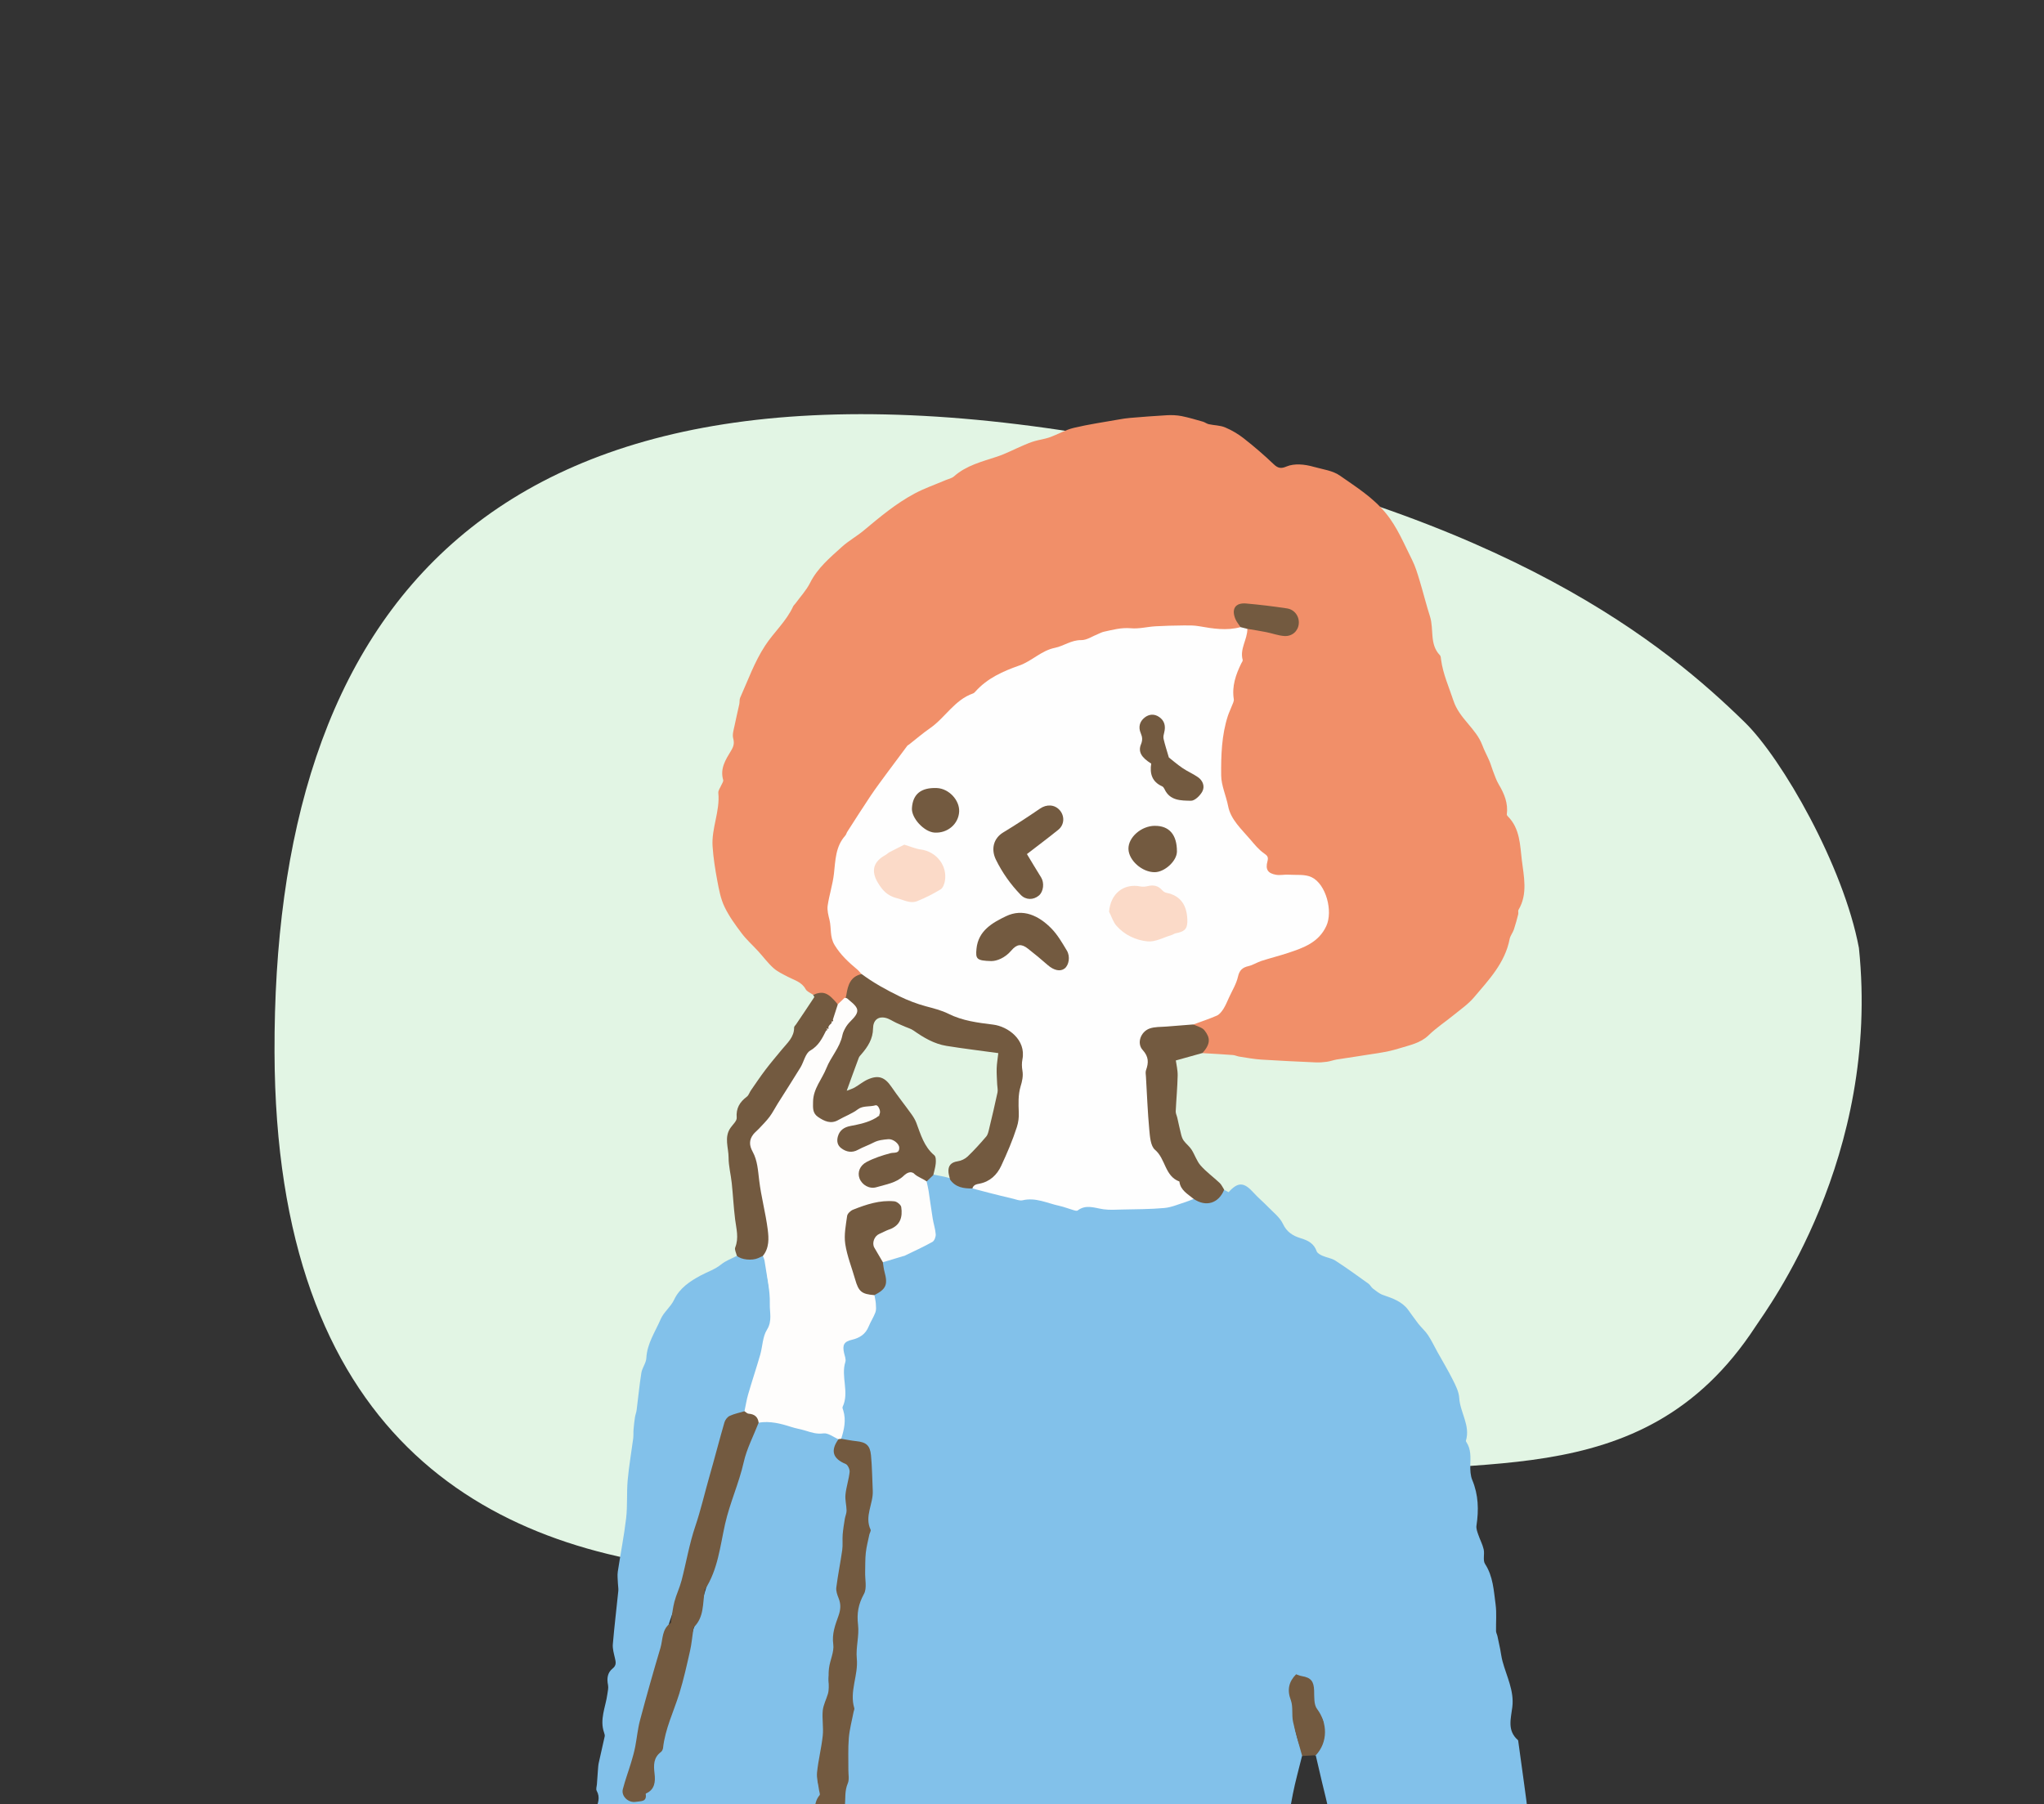 <svg width="256" height="226" viewBox="0 0 256 226" fill="none" xmlns="http://www.w3.org/2000/svg">
<rect x="0" y="0" width="256" height="226" fill="#333333" stroke="none"/>
<path d="M34.382 131.804C34.228 77.636 59.992 39.693 142.312 55.502C189.195 64.507 208.831 81.004 218.539 90.5C223.21 95.069 230.893 108.485 232.82 118.753C235.539 145 221.31 163.978 219.878 166.17C205.484 188.238 183.198 181.436 163.572 185.797C137.666 191.553 34.664 227.232 34.382 131.804Z" fill="#E2F5E4"/>
<g clip-path="url(#clip0_2242_3071)">
<path d="M105.052 231.997C105.255 229.708 105.909 227.441 105.416 225.111C105.361 224.858 105.416 224.601 105.545 224.385C106.042 223.567 106.056 222.666 106.056 221.751C106.056 220.128 106.13 218.515 106.305 216.892C106.462 215.435 107.152 213.964 106.475 212.457C106.337 212.153 106.457 211.832 106.618 211.556C106.954 210.99 106.982 210.374 106.996 209.74C107.024 208.554 106.807 207.341 107.139 206.187C107.47 205.029 107.383 203.875 107.152 202.753C106.973 201.88 107.07 201.14 107.576 200.446C107.94 199.945 108.148 199.412 108.101 198.782C107.963 196.966 108.341 195.169 108.323 193.358C108.323 193.013 108.415 192.673 108.562 192.361C108.806 191.85 108.834 191.336 108.631 190.812C108.405 190.228 108.392 189.662 108.691 189.088C108.871 188.752 108.894 188.371 108.944 187.998C109.147 186.532 108.783 185.07 108.967 183.6C109.032 183.089 108.889 182.542 108.751 182.023C108.557 181.283 108.115 180.846 107.314 180.745C106.664 180.667 105.996 180.662 105.388 180.368C105.278 180.239 105.241 180.079 105.278 179.927C105.563 178.723 105.586 177.518 105.347 176.305C105.31 176.121 105.356 175.928 105.425 175.753C105.715 175.027 105.683 174.296 105.554 173.542C105.42 172.77 105.439 171.984 105.554 171.207C105.632 170.702 105.623 170.219 105.513 169.722C105.218 168.431 105.411 168.095 106.706 167.64C107.374 167.406 108.019 167.098 108.341 166.459C108.926 165.287 109.88 164.193 109.327 162.713C109.276 162.57 109.341 162.405 109.41 162.262C110.672 161.444 111.073 160.364 110.478 158.944C110.359 158.663 110.4 158.337 110.571 158.052C110.727 157.84 110.948 157.693 111.188 157.657C112.874 157.39 114.256 156.36 115.836 155.818C116.868 155.464 116.974 155.119 116.748 154.053C116.338 152.076 115.928 150.095 115.992 148.059C116.223 147.677 116.545 147.397 116.909 147.149C117.609 147.296 118.319 147.392 119.001 147.608C119.788 148.399 120.797 148.629 121.852 148.744C123.635 149.185 125.533 149.093 127.223 149.966C127.527 150.123 127.905 150.187 128.237 150.1C129.264 149.833 130.231 150.123 131.189 150.403C132.184 150.688 133.198 150.909 134.184 151.212C134.594 151.341 134.976 151.364 135.368 151.175C135.994 150.877 136.644 150.918 137.298 151.074C138.431 151.345 139.56 151.548 140.734 151.272C141.623 151.06 142.535 151.129 143.447 151.116C144.659 151.097 145.866 151.125 147.087 150.817C147.884 150.615 148.538 150.063 149.376 150.04C150.882 150.587 152.301 150.794 153.227 149.07C153.236 149.052 153.287 149.056 153.315 149.052C153.499 149.153 153.683 149.254 153.872 149.351C155.056 148.041 155.802 148.077 157.009 149.42C157.566 150.04 158.221 150.578 158.801 151.18C159.46 151.865 160.289 152.49 160.676 153.313C161.164 154.352 161.933 154.82 162.896 155.115C163.808 155.39 164.564 155.763 164.905 156.751C164.988 156.995 165.352 157.192 165.633 157.316C166.162 157.551 166.78 157.62 167.254 157.928C168.664 158.842 170.027 159.831 171.395 160.814C171.616 160.971 171.736 161.265 171.957 161.43C172.353 161.729 172.754 162.069 173.21 162.226C174.394 162.639 175.573 163.025 176.361 164.087C176.79 164.666 177.195 165.268 177.642 165.838C178.029 166.326 178.512 166.744 178.853 167.259C179.296 167.93 179.641 168.665 180.033 169.373C180.677 170.531 181.364 171.667 181.953 172.848C182.313 173.565 182.714 174.347 182.76 175.119C182.866 176.944 184.178 178.571 183.598 180.488C183.584 180.538 183.626 180.612 183.658 180.662C184.252 181.559 184.174 182.556 184.146 183.567C184.132 184.183 184.165 184.859 184.395 185.415C185.173 187.277 185.215 189.171 184.92 191.124C184.865 191.483 185.021 191.892 185.146 192.255C185.353 192.875 185.68 193.464 185.823 194.098C185.957 194.696 185.699 195.468 185.993 195.918C187.011 197.486 187.081 199.265 187.316 200.997C187.463 202.091 187.348 203.222 187.371 204.335C187.371 204.541 187.5 204.748 187.546 204.96C187.666 205.498 187.776 206.04 187.887 206.582C187.988 207.097 188.048 207.626 188.186 208.131C188.697 210.011 189.656 211.818 189.411 213.836C189.236 215.307 188.739 216.782 190.102 217.982C190.144 218.019 190.149 218.097 190.158 218.161C190.407 219.958 190.655 221.751 190.899 223.548C191.07 224.803 191.24 226.063 191.388 227.322C191.498 228.278 191.825 229.303 191.609 230.186C191.309 231.408 191.742 232.507 191.788 233.651C191.858 235.279 192.254 236.892 192.438 238.519C192.493 238.997 192.198 239.512 192.258 239.985C192.406 241.19 192.742 242.376 192.848 243.58C192.968 244.964 193.092 246.384 192.899 247.744C192.76 248.714 192.148 249.634 191.655 250.53C191.3 251.174 190.798 251.73 190.36 252.327C190.158 252.603 190.029 252.98 189.762 253.15C188.117 254.216 186.473 255.292 184.773 256.267C182.594 257.512 180.134 257.673 177.711 257.77C175.283 257.866 172.842 257.852 170.414 257.737C168.327 257.641 166.254 257.324 164.177 257.117C162.477 256.947 160.777 256.768 159.073 256.648C158.138 256.584 157.189 256.662 156.249 256.62C154.245 256.524 152.246 256.322 150.237 256.294C148.372 256.266 146.502 256.446 144.636 256.45C143.065 256.45 141.49 256.368 139.919 256.267C138.371 256.17 136.828 255.949 135.275 255.89C134.317 255.853 133.345 256.073 132.383 256.073C130.853 256.069 129.319 256.023 127.79 255.899C126.91 255.83 126.053 255.536 125.173 255.412C124.422 255.306 123.658 255.264 122.902 255.264C122.05 255.264 121.198 255.366 120.346 255.366C119.977 255.366 119.618 255.186 119.245 255.15C116.983 254.924 114.707 254.786 112.459 254.478C111.312 254.322 110.032 254.157 109.64 252.686C109.599 252.534 109.299 252.447 109.124 252.327C111.091 250.916 111.206 250.64 110.69 248.567C111.358 245.75 112.155 242.959 112.312 240.041C112.339 239.553 112.376 239.039 112.662 238.597C113.252 238.469 113.376 238.979 113.625 239.305C114.145 239.985 114.873 240.119 115.472 239.53C116.062 238.951 116.485 238.271 116.315 237.356C116.112 236.262 116.269 235.931 117.374 235.913C118.706 235.895 120.046 235.918 121.382 235.963C123.252 236.028 125.118 236.382 126.988 235.991C127.44 235.899 127.859 236.005 128.273 236.161C128.891 236.391 129.508 236.432 130.088 236.083C130.673 235.729 131.263 235.738 131.899 235.913C132.53 236.088 133.175 236.354 133.834 236.226C135.483 235.913 137.081 236.543 138.744 236.419C139.679 236.345 140.67 236.143 141.632 236.396C142.503 236.621 143.374 236.556 144.226 236.271C144.525 236.17 144.834 236.143 145.147 236.12C146.865 235.991 148.528 236.506 150.242 236.556C151.173 236.579 152.043 236.602 152.891 236.203C153.264 236.028 153.674 235.872 154.07 236.065C154.996 236.515 156.028 236.621 156.995 236.681C158.64 236.777 160.459 237.053 161.468 235.164C161.491 235.15 161.519 235.145 161.542 235.132C161.542 235.164 161.542 235.196 161.542 235.223C162.998 235.325 164.453 235.43 165.909 235.522C166.729 235.573 167.558 234.833 167.544 234.001C167.535 233.38 167.429 232.76 167.328 232.148C167.038 230.392 166.757 228.632 166.416 226.881C166.181 225.658 165.854 224.454 165.568 223.236C165.305 222.123 165.047 221.011 164.79 219.899C164.753 219.899 164.716 219.899 164.684 219.899C165.365 218.998 165.577 217.931 165.743 216.846C165.863 216.065 165.775 215.297 165.186 214.755C164.389 214.02 164.191 213.142 164.278 212.126C164.301 211.878 164.292 211.625 164.26 211.377C164.154 210.613 163.652 210.227 162.717 210.177C162.003 210.14 161.874 210.719 161.676 211.188C161.528 211.542 161.611 211.928 161.708 212.296C161.795 212.627 161.897 212.953 161.892 213.307C161.887 215.251 162.191 217.145 162.882 218.965C163.002 219.283 163.136 219.6 163.168 219.94C163.136 219.958 163.104 219.967 163.071 219.99C162.684 221.572 162.238 223.144 161.924 224.739C161.413 227.354 160.994 229.988 160.524 232.608C160.501 232.751 160.367 232.87 160.289 232.999C160.335 233.012 160.372 233.035 160.418 233.049C160.418 233.049 160.418 233.049 160.413 233.054C159.801 233.293 159.188 233.578 158.506 233.417C157.133 233.095 155.825 233.495 154.535 233.817C153.973 233.959 153.531 233.987 153.02 233.739C152.347 233.412 151.665 233.123 150.864 233.16C148.971 233.247 147.068 233.725 145.193 233.445C143.646 233.215 142.139 232.98 140.564 233.049C139.905 233.077 139.214 232.967 138.528 232.953C137.404 232.934 136.284 232.755 135.179 233.127C135.004 233.187 134.801 233.114 134.626 233.045C133.949 232.778 133.281 232.824 132.599 233.026C131.738 233.279 130.89 233.357 130.052 232.865C129.609 232.603 129.07 232.567 128.582 232.723C127.799 232.98 127.044 232.925 126.27 232.723C125.841 232.608 125.394 232.677 124.957 232.677C123.423 232.668 121.88 232.801 120.359 232.677C118.987 232.567 117.614 232.534 116.241 232.484C114.44 232.415 113.053 233.844 112.971 235.66C112.943 236.221 112.984 236.8 112.556 237.255C112.247 237.43 111.948 237.255 111.639 237.241C110.759 237.195 109.935 236.768 109.05 236.828C108.124 236.892 107.263 236.538 106.351 236.506C105.992 236.492 105.711 236.221 105.559 235.899C105.204 235.132 104.674 234.456 104.416 233.642C104.343 232.99 104.978 232.594 105.033 231.997H105.052Z" fill="#82C1EA"/>
<path d="M102.481 135.285C102.68 135.055 102.813 134.761 102.961 134.494C103.55 133.442 104.144 132.389 104.716 131.327C104.858 131.065 104.881 130.744 105.015 130.472C105.457 129.558 105.895 128.643 106.388 127.756C106.669 127.25 107.056 126.804 107.337 126.409C106.687 125.839 106.231 125.435 105.771 125.03C106.038 123.72 105.863 122.111 107.857 121.973C108.977 122.553 110.11 123.104 111.206 123.725C112.077 124.221 112.786 125.03 113.943 124.92C114.205 124.897 114.495 125.173 114.772 125.306C115.126 125.471 115.477 125.651 115.84 125.784C117.218 126.29 118.581 126.846 119.986 127.264C121.216 127.632 122.502 128.105 123.745 128.055C125.565 127.986 126.818 128.974 127.688 130.128C128.877 131.695 128.227 133.754 128.26 135.611C128.26 135.671 128.2 135.726 128.195 135.786C128.052 136.958 127.905 138.135 127.776 139.307C127.716 139.854 127.813 140.447 127.633 140.943C127.099 142.433 126.408 143.871 125.878 145.365C125.284 147.057 124.27 148.211 122.437 148.528C122.211 148.569 122.009 148.762 121.797 148.886C120.71 148.9 119.687 148.762 118.996 147.778C118.927 147.475 118.821 147.176 118.793 146.868C118.724 146.046 119.093 145.609 119.949 145.48C120.387 145.416 120.871 145.186 121.189 144.883C122.013 144.097 122.778 143.246 123.52 142.378C123.727 142.134 123.801 141.757 123.879 141.431C124.247 139.905 124.607 138.379 124.934 136.848C124.998 136.535 124.906 136.191 124.892 135.86C124.865 135.188 124.809 134.517 124.828 133.851C124.846 133.244 124.952 132.637 125.031 131.93C122.773 131.617 120.65 131.364 118.544 131.024C117.001 130.776 115.679 129.99 114.412 129.098C114.099 128.877 113.703 128.772 113.344 128.615C112.98 128.455 112.607 128.303 112.247 128.133C111.796 127.926 111.368 127.613 110.893 127.508C109.958 127.301 109.359 127.82 109.345 128.831C109.331 130.137 108.696 131.134 107.885 132.067C107.765 132.205 107.622 132.348 107.558 132.513C107.07 133.814 106.6 135.124 106.047 136.646C106.448 136.485 106.766 136.397 107.042 136.237C107.604 135.915 108.115 135.478 108.705 135.221C110.036 134.637 110.829 134.954 111.644 136.149C112.432 137.303 113.302 138.392 114.118 139.528C114.371 139.877 114.611 140.259 114.763 140.658C115.315 142.125 115.73 143.651 117.02 144.731C117.227 144.906 117.227 145.411 117.195 145.756C117.153 146.248 116.997 146.726 116.891 147.208C116.614 147.475 116.338 147.742 116.057 148.008C115.398 147.861 114.569 148.008 114.408 146.96C114.025 147.121 113.629 147.172 113.427 147.397C112.473 148.482 111.082 148.528 109.861 148.937C108.829 149.282 107.733 148.633 107.415 147.71C107.079 146.73 107.609 145.646 108.659 145.186C108.885 145.085 109.138 145.034 109.373 144.961C110.432 144.639 111.487 144.317 112.547 143.991C112.164 143.104 111.722 142.713 111.174 142.902C109.999 143.297 108.815 143.697 107.691 144.212C106.798 144.621 105.992 144.639 105.222 144.055C104.647 143.623 104.43 142.993 104.66 142.295C104.964 141.371 105.637 140.948 106.6 140.76C107.774 140.53 108.912 140.134 110.138 139.785C109.99 139.247 109.903 138.93 109.82 138.645C109.014 138.801 108.24 138.824 107.576 139.105C106.701 139.477 105.923 140.075 105.08 140.539C103.896 141.196 101.556 140.318 101.569 139.096C101.583 137.809 101.496 136.393 102.468 135.28L102.481 135.285Z" fill="#735A40"/>
<path d="M150.602 131.93C151.873 132.008 153.145 132.072 154.411 132.169C154.683 132.187 154.941 132.325 155.213 132.366C156.12 132.504 157.028 132.679 157.94 132.739C160.229 132.886 162.519 132.991 164.808 133.092C165.274 133.111 165.743 133.074 166.204 133.01C166.605 132.955 166.992 132.803 167.393 132.734C168.203 132.596 169.019 132.5 169.825 132.362C171.64 132.049 173.505 131.888 175.247 131.337C176.504 130.941 177.886 130.702 178.937 129.682C179.89 128.753 181.028 128.009 182.064 127.163C182.935 126.45 183.889 125.798 184.607 124.947C186.464 122.755 188.491 120.64 189.071 117.648C189.149 117.234 189.458 116.867 189.601 116.458C189.813 115.828 189.983 115.18 190.149 114.532C190.195 114.357 190.103 114.122 190.186 113.98C191.374 111.98 190.844 109.756 190.6 107.752C190.379 105.922 190.379 103.785 188.85 102.273C188.785 102.208 188.712 102.102 188.721 102.029C188.9 100.632 188.408 99.432 187.707 98.264C187.394 97.74 187.205 97.138 186.98 96.564C186.823 96.164 186.717 95.746 186.551 95.355C186.266 94.684 185.906 94.04 185.653 93.355C184.861 91.245 182.778 90.023 182.037 87.78C181.475 86.074 180.724 84.433 180.484 82.627C180.461 82.443 180.457 82.204 180.346 82.089C179.006 80.701 179.609 78.821 179.098 77.226C178.623 75.746 178.255 74.234 177.803 72.744C177.532 71.853 177.264 70.942 176.845 70.115C175.836 68.12 175.021 66.056 173.542 64.259C171.912 62.282 169.82 60.991 167.812 59.58C166.918 58.95 165.67 58.803 164.569 58.49C163.974 58.32 163.348 58.201 162.735 58.182C162.196 58.169 161.607 58.233 161.118 58.444C160.478 58.72 160.073 58.679 159.543 58.173C158.355 57.038 157.106 55.962 155.812 54.946C155.098 54.381 154.282 53.898 153.444 53.544C152.817 53.278 152.071 53.292 151.389 53.14C151.131 53.085 150.906 52.892 150.652 52.823C149.763 52.57 148.879 52.303 147.976 52.124C147.382 52.009 146.755 51.986 146.147 52.018C144.609 52.101 143.07 52.23 141.536 52.354C141.071 52.391 140.606 52.464 140.149 52.547C138.261 52.883 136.354 53.154 134.488 53.6C133.442 53.848 132.48 54.422 131.457 54.785C130.844 55.006 130.181 55.084 129.554 55.268C129.08 55.406 128.619 55.599 128.159 55.797C127.062 56.266 126.003 56.831 124.879 57.203C122.986 57.833 121.042 58.297 119.489 59.672C119.204 59.925 118.766 60.007 118.397 60.163C117.117 60.711 115.785 61.17 114.56 61.823C112.225 63.069 110.202 64.765 108.18 66.456C107.305 67.187 106.282 67.748 105.439 68.511C103.951 69.862 102.394 71.154 101.455 73.025C100.989 73.953 100.248 74.744 99.63 75.594C99.538 75.718 99.405 75.824 99.34 75.962C98.488 77.828 96.931 79.193 95.825 80.885C94.489 82.93 93.692 85.201 92.707 87.394C92.596 87.637 92.651 87.95 92.591 88.221C92.403 89.113 92.177 90 92.002 90.891C91.896 91.42 91.698 92.004 91.827 92.487C91.993 93.102 91.887 93.507 91.569 94.031C90.896 95.143 90.155 96.269 90.574 97.708C90.629 97.897 90.422 98.159 90.33 98.384C90.201 98.701 89.934 99.027 89.966 99.331C90.196 101.624 89.091 103.771 89.247 106.033C89.344 107.48 89.574 108.924 89.841 110.349C90.049 111.447 90.256 112.587 90.731 113.58C91.297 114.771 92.094 115.865 92.896 116.926C93.504 117.731 94.278 118.416 94.959 119.165C95.6 119.864 96.166 120.64 96.866 121.27C97.378 121.73 98.046 122.038 98.668 122.364C99.474 122.792 100.4 122.998 100.897 123.913C101.068 124.23 101.519 124.391 101.841 124.626C103.265 124.184 104.053 125.301 105.052 125.917C105.596 125.871 105.702 125.412 105.891 125.035C105.946 124.888 105.987 124.741 106.01 124.589C106.195 123.421 106.508 122.355 107.867 122.038C108.019 121.546 107.6 121.399 107.332 121.155C106.337 120.254 105.333 119.386 104.675 118.163C104.292 117.45 104.311 116.715 104.214 115.984C104.043 114.738 103.73 113.516 104.343 112.247C104.684 111.539 104.615 110.643 104.628 109.843C104.647 108.597 105.002 107.435 105.213 106.239C105.319 105.637 105.803 105.293 106.056 104.796C107.438 102.121 109.304 99.772 111.022 97.322C111.828 96.177 113.04 95.35 113.551 93.985C113.722 93.534 114.307 93.438 114.634 93.121C116.504 91.282 118.747 89.848 120.443 87.816C120.567 87.669 120.71 87.527 120.89 87.485C122.069 87.233 122.81 86.35 123.653 85.61C124.589 84.787 125.768 84.406 126.878 83.918C127.306 83.73 127.804 83.666 128.186 83.404C129.872 82.236 131.775 81.542 133.663 80.802C134.083 80.637 134.497 80.554 134.939 80.526C135.856 80.471 136.685 80.159 137.528 79.768C138.523 79.308 139.574 78.844 140.739 78.991C141.214 79.051 141.674 78.991 142.139 78.899C143.779 78.568 145.456 78.775 147.092 78.587C149.478 78.315 151.74 79.267 154.093 79.032C154.55 78.986 155.056 79.101 155.36 78.609C155.393 78.136 155.019 77.819 154.881 77.41C154.586 76.518 154.964 75.842 155.89 75.865C157.7 75.911 159.52 75.98 161.28 76.486C162.031 76.702 162.45 77.359 162.385 78.136C162.325 78.876 161.855 79.35 161.036 79.451C160.271 79.547 159.561 79.35 158.829 79.111C157.991 78.839 157.166 78.311 156.212 78.729C155.793 79.855 155.158 80.931 155.383 82.213C155.434 82.494 155.365 82.779 155.236 83.036C154.494 84.484 154.07 85.996 154.255 87.642C154.282 87.894 154.172 88.129 154.061 88.359C153.172 90.225 152.937 92.266 152.698 94.27C152.583 95.212 152.527 96.325 152.739 97.193C153.108 98.706 153.195 100.305 153.886 101.739C154.913 103.886 156.489 105.6 158.207 107.195C158.442 107.416 158.493 107.646 158.497 107.945C158.52 109.452 159.285 110.11 160.842 109.93C161.404 109.866 161.952 109.802 162.523 109.848C164.956 110.041 166.379 111.783 166.13 114.233C165.914 116.347 165.016 117.846 162.864 118.563C161.703 118.949 160.575 119.395 159.363 119.583C158.926 119.652 158.493 119.795 158.143 120.052C157.493 120.525 156.798 120.815 156.001 120.948C155.448 121.04 155.029 121.399 154.923 121.996C154.711 123.192 154.181 124.235 153.449 125.191C153.393 125.265 153.306 125.338 153.292 125.425C153.048 127.269 151.412 127.315 150.15 127.839C149.86 127.958 149.538 128 149.422 128.353C151.459 129.627 151.385 129.751 150.602 131.957V131.93Z" fill="#F18F69"/>
<path d="M92.292 157.326C91.633 157.675 90.901 157.932 90.334 158.392C89.533 159.04 88.584 159.339 87.732 159.799C86.46 160.488 85.12 161.343 84.42 162.841C84.01 163.719 83.125 164.377 82.747 165.259C82.066 166.845 81.043 168.307 80.951 170.132C80.919 170.752 80.435 171.345 80.329 171.975C80.08 173.519 79.937 175.087 79.735 176.64C79.698 176.944 79.573 177.238 79.527 177.541C79.449 178.051 79.389 178.566 79.348 179.076C79.316 179.449 79.352 179.826 79.306 180.193C79.076 181.949 78.767 183.696 78.611 185.457C78.472 187.024 78.602 188.619 78.422 190.182C78.159 192.425 77.713 194.65 77.376 196.884C77.302 197.366 77.376 197.872 77.39 198.364C77.399 198.672 77.468 198.989 77.441 199.292C77.215 201.521 76.943 203.746 76.754 205.98C76.708 206.546 76.883 207.138 77.012 207.704C77.127 208.209 77.238 208.619 76.718 209.032C76.082 209.542 75.985 210.278 76.151 211.082C76.225 211.45 76.123 211.855 76.068 212.241C75.851 213.845 75.073 215.398 75.663 217.072C75.713 217.214 75.764 217.384 75.736 217.522C75.497 218.639 75.225 219.751 74.985 220.868C74.921 221.167 74.912 221.484 74.884 221.792C74.838 222.367 74.796 222.937 74.76 223.511C74.741 223.787 74.617 224.127 74.727 224.33C75.207 225.185 74.893 225.929 74.589 226.734C74.386 227.276 74.35 227.887 74.304 228.471C74.17 230.144 74.059 231.817 73.954 233.491C73.917 234.074 73.917 234.658 73.898 235.242C74.962 235.646 75.57 236.391 75.626 237.549C76.915 238.165 77.915 239.19 79.099 239.958C81.011 241.204 82.932 242.431 84.945 243.497C85.857 243.98 86.64 243.438 87.395 243.019C87.635 242.886 87.801 242.628 88.109 242.61C90.132 242.481 91.818 241.328 93.706 240.794C93.831 240.758 93.904 240.647 93.955 240.528C93.849 239.765 93.181 239.696 92.647 239.53C91.228 239.094 91.025 238.639 91.813 237.421C91.965 237.182 92.126 236.952 92.043 236.644C91.03 235.274 89.505 234.529 88.192 233.527C87.492 232.994 86.852 232.401 86.152 231.868C85.456 231.339 85.023 228.66 85.405 227.86C85.723 227.198 86.516 227.046 87.041 227.589C88.386 228.972 90.145 229.473 91.938 229.754C93.384 229.979 94.858 230.112 96.332 230.213C97.7 230.305 98.912 230.967 100.174 231.44C100.681 231.629 101.183 231.831 101.685 231.431C101.726 230.218 102.261 229.082 102.238 227.86C102.219 226.913 102.228 225.984 102.744 225.134C102.956 224.785 102.869 224.403 102.703 224.049C102.394 223.396 102.38 222.721 102.533 222.027C102.864 220.528 103.03 218.998 103.187 217.481C103.279 216.58 103.108 215.624 103.187 214.691C103.251 213.877 103.325 213.068 103.818 212.365C103.965 212.158 104.113 211.896 104.02 211.661C103.417 210.117 104.191 208.706 104.44 207.253C104.541 206.66 104.619 206.1 104.564 205.493C104.467 204.44 104.827 203.447 105.214 202.501C105.541 201.687 105.605 200.933 105.246 200.143C104.96 199.513 105.048 198.897 105.121 198.226C105.361 196.065 106.057 193.937 105.688 191.722C105.674 191.63 105.642 191.515 105.683 191.441C106.499 190.053 105.987 188.536 106.116 187.084C106.19 186.266 106.462 185.498 106.628 184.698C106.743 184.137 106.669 183.65 106.167 183.278C105.111 182.499 104.747 181.525 105.075 180.354C104.541 179.623 103.813 179.247 102.915 179.338C102.298 179.403 101.754 179.274 101.178 179.086C99.934 178.677 98.649 178.41 97.392 178.047C96.581 177.812 95.788 177.946 94.996 178.157C94.757 178.327 94.577 178.562 94.503 178.828C94.006 180.57 93.043 182.129 92.647 183.921C92.278 185.59 91.79 187.231 91.067 188.812C90.56 189.924 90.583 191.244 90.288 192.462C89.874 194.162 89.468 195.895 88.906 197.522C88.386 199.03 87.902 200.515 87.676 202.087C87.667 202.147 87.649 202.211 87.621 202.266C86.382 204.647 86.11 207.327 85.392 209.86C84.77 212.057 84.056 214.222 83.429 216.414C83.208 217.191 82.835 217.917 82.84 218.754C82.84 219.002 82.724 219.269 82.535 219.43C81.656 220.174 81.564 221.117 81.757 222.165C82.001 223.507 81.098 224.394 80.357 225.272C80.066 225.621 79.352 225.621 78.855 225.299C78.362 224.982 78.113 224.509 78.288 223.925C78.638 222.79 78.882 221.618 79.431 220.551C79.601 220.216 79.785 219.876 79.79 219.494C79.804 217.504 80.532 215.651 80.891 213.73C81.462 210.682 82.688 207.814 83.397 204.794C83.655 203.705 84.046 202.569 84.452 201.503C85.521 198.704 85.898 195.739 86.737 192.894C87.151 191.487 87.474 190.044 88.234 188.761C88.349 188.568 88.441 188.366 88.441 188.146C88.478 185.944 89.247 183.912 90.021 181.903C90.445 180.809 90.514 179.646 90.887 178.548C91.09 177.955 91.38 177.587 92.025 177.459C92.546 177.357 93.043 177.137 93.412 176.714C94.043 174.209 95.038 171.814 95.636 169.3C95.908 168.155 96.116 167.001 96.599 165.894C96.912 165.172 96.77 164.216 96.659 163.411C96.415 161.623 95.968 159.867 95.991 158.047C95.991 157.794 95.904 157.555 95.71 157.372C95.342 157.091 95.005 157.381 94.655 157.436C93.858 157.56 93.066 157.62 92.288 157.326H92.292Z" fill="#82C1EA"/>
<path d="M92.292 157.325C92.803 157.813 94.189 157.96 94.968 157.606C95.166 157.519 95.36 157.427 95.558 157.335C96.133 157.201 96.239 156.71 96.308 156.259C96.626 154.126 96.502 152.007 95.843 149.962C95.581 149.148 95.3 148.33 95.309 147.503C95.327 146.234 94.908 145.117 94.452 143.982C94.033 142.929 94.323 142.125 95.332 141.545C95.839 141.256 96.308 140.907 96.474 140.35C96.728 139.472 97.363 138.87 97.843 138.149C99.086 136.25 100.427 134.402 101.399 132.339C101.505 132.109 101.583 131.833 101.809 131.727C102.781 131.277 103.158 130.38 103.555 129.493C103.601 129.42 103.642 129.342 103.684 129.263C103.707 129.227 103.725 129.19 103.748 129.158C103.813 129.057 103.877 128.956 103.937 128.85C103.988 128.749 104.024 128.638 104.057 128.533C104.107 128.395 104.19 128.275 104.292 128.165C104.347 128.11 104.398 128.05 104.448 127.986C104.527 127.885 104.591 127.779 104.646 127.664C104.831 127.066 105.586 126.552 104.932 125.825C103.72 124.341 103.112 124.102 101.841 124.626C101.892 124.727 102.011 124.878 101.979 124.924C101.233 126.064 100.468 127.195 99.704 128.326C99.616 128.454 99.455 128.588 99.459 128.716C99.473 129.921 98.621 130.638 97.948 131.456C97.248 132.306 96.53 133.143 95.866 134.021C95.231 134.857 94.645 135.735 94.042 136.604C93.867 136.857 93.775 137.206 93.545 137.381C92.656 138.052 92.167 138.829 92.269 140.019C92.305 140.424 91.771 140.884 91.481 141.306C90.67 142.492 91.251 143.784 91.251 145.016C91.251 146.082 91.536 147.144 91.647 148.21C91.808 149.727 91.882 151.249 92.07 152.761C92.218 153.933 92.559 155.078 92.084 156.268C91.969 156.549 92.213 156.976 92.292 157.335V157.325Z" fill="#735A40"/>
<path d="M150.601 131.93C151.661 130.725 151.573 129.999 150.854 129.075C150.56 128.703 149.947 128.579 149.477 128.34C149.371 128.271 149.247 128.216 149.122 128.239C147.754 128.468 146.377 128.376 145.004 128.344C144.281 128.326 143.641 128.565 143.134 129.084C142.374 129.861 142.295 130.9 143.014 131.911C143.438 132.509 143.571 133.06 143.314 133.745C143.069 134.389 143.364 135.051 143.323 135.69C143.208 137.629 143.585 139.537 143.645 141.463C143.682 142.635 143.806 143.931 144.917 144.763C145.018 144.837 145.124 144.933 145.156 145.048C145.626 146.666 146.953 147.7 147.86 149.02C148.275 149.622 148.809 149.999 149.5 150.192C151.034 151.244 152.633 150.757 153.319 149.038C153.135 148.758 153.001 148.427 152.762 148.201C151.974 147.457 151.085 146.818 150.371 146.009C149.878 145.448 149.647 144.662 149.233 144.019C148.966 143.605 148.551 143.297 148.256 142.897C148.086 142.667 147.989 142.364 147.92 142.083C147.745 141.403 147.607 140.714 147.45 140.029C147.39 139.762 147.243 139.491 147.252 139.229C147.321 137.735 147.464 136.241 147.496 134.743C147.51 134.049 147.33 133.355 147.266 132.849C148.445 132.523 149.519 132.219 150.596 131.92L150.601 131.93Z" fill="#735A40"/>
<path d="M149.5 150.196C148.768 149.58 147.842 149.121 147.713 148.013C145.875 147.346 145.995 145.172 144.659 144.041C144.097 143.568 144.023 142.387 143.94 141.509C143.738 139.316 143.655 137.11 143.526 134.913C143.512 134.632 143.443 134.324 143.53 134.076C143.871 133.138 143.885 132.385 143.111 131.534C142.342 130.688 142.867 129.241 143.991 128.845C144.645 128.615 145.396 128.661 146.105 128.602C147.229 128.505 148.353 128.422 149.477 128.335C150.454 127.972 151.449 127.65 152.403 127.232C152.734 127.085 153.011 126.726 153.218 126.404C153.508 125.945 153.711 125.435 153.941 124.938C154.333 124.083 154.849 123.251 155.051 122.35C155.236 121.528 155.618 121.201 156.378 121.027C156.931 120.898 157.433 120.562 157.976 120.383C159.091 120.024 160.234 119.739 161.344 119.372C163.269 118.733 165.163 118.066 166.116 115.998C166.964 114.164 166.098 110.767 164.264 109.889C163.44 109.494 162.348 109.641 161.371 109.577C160.851 109.544 160.312 109.678 159.805 109.586C158.783 109.402 158.469 108.919 158.741 107.908C158.884 107.37 158.741 107.2 158.299 106.892C157.649 106.442 157.129 105.794 156.608 105.182C155.512 103.895 154.148 102.682 153.821 101.009C153.568 99.698 152.96 98.421 152.946 97.143C152.923 94.638 152.997 92.1 153.789 89.669C153.923 89.255 154.125 88.869 154.273 88.46C154.379 88.175 154.568 87.858 154.526 87.587C154.268 85.964 154.775 84.516 155.466 83.1C155.535 82.962 155.673 82.792 155.641 82.673C155.249 81.285 156.235 80.103 156.226 78.78C155.986 78.522 155.715 78.394 155.365 78.564C153.623 79.037 151.9 78.752 150.173 78.449C149.547 78.338 148.892 78.343 148.247 78.352C147.073 78.366 145.894 78.389 144.719 78.458C143.692 78.518 142.655 78.798 141.651 78.706C140.449 78.596 139.352 78.899 138.228 79.147C137.998 79.198 137.781 79.322 137.56 79.409C136.842 79.69 136.123 80.204 135.409 80.191C134.165 80.172 133.235 80.931 132.125 81.156C130.429 81.496 129.25 82.811 127.688 83.362C125.616 84.093 123.653 84.962 122.156 86.644C122.073 86.736 121.972 86.833 121.861 86.874C119.549 87.683 118.383 89.908 116.481 91.227C115.569 91.857 114.726 92.588 113.85 93.272C113.777 93.332 113.675 93.364 113.625 93.438C112.8 94.537 111.976 95.64 111.16 96.748C110.442 97.727 109.709 98.697 109.032 99.708C108.037 101.188 107.088 102.695 106.121 104.194C106.019 104.35 105.982 104.557 105.858 104.69C104.633 106.065 104.637 107.779 104.444 109.471C104.292 110.813 103.854 112.118 103.661 113.456C103.578 114.031 103.748 114.66 103.891 115.244C104.144 116.283 103.9 117.368 104.536 118.402C105.287 119.634 106.282 120.548 107.355 121.445C107.539 121.597 107.687 121.794 107.853 121.973C109.35 123.104 111.013 124.01 112.667 124.819C113.675 125.311 114.813 125.752 115.951 126.06C116.918 126.322 117.895 126.556 118.802 127.007C120.562 127.885 122.446 128.119 124.386 128.358C126.237 128.588 128.541 130.256 128.052 132.72C127.96 133.189 127.974 133.644 128.052 134.113C128.172 134.802 128.025 135.441 127.817 136.122C127.509 137.156 127.555 138.273 127.596 139.353C127.624 139.997 127.55 140.585 127.357 141.192C126.822 142.865 126.127 144.478 125.39 146.059C124.869 147.176 123.976 148.045 122.654 148.289C122.276 148.358 121.907 148.44 121.792 148.886C122.502 149.07 123.211 149.263 123.92 149.442C124.906 149.691 125.887 149.939 126.878 150.169C127.274 150.261 127.707 150.454 128.071 150.366C129.706 149.976 131.143 150.729 132.65 151.056C133.281 151.194 133.889 151.442 134.515 151.621C134.658 151.663 134.875 151.718 134.967 151.644C136.022 150.84 137.109 151.336 138.21 151.493C138.97 151.598 139.753 151.543 140.527 151.525C142.296 151.483 144.074 151.493 145.834 151.332C146.732 151.249 147.603 150.858 148.478 150.587C148.828 150.481 149.16 150.325 149.505 150.192L149.5 150.196Z" fill="#FEFEFE"/>
<path d="M104.932 125.816C104.725 126.46 104.518 127.103 104.31 127.742C104.402 127.908 104.352 127.972 104.167 127.954L104.154 127.981C104.223 128.234 103.969 128.294 103.873 128.445C103.827 128.528 103.781 128.611 103.73 128.689C103.776 128.758 103.822 128.827 103.73 128.891C103.702 128.91 103.652 128.877 103.605 128.827C103.569 128.845 103.546 128.877 103.541 128.919C103.711 129.066 103.523 129.066 103.463 129.116C102.974 130.082 102.537 131.001 101.473 131.617C100.86 131.971 100.68 133.028 100.247 133.736C99.317 135.262 98.345 136.761 97.391 138.277C97.05 138.82 96.765 139.399 96.382 139.909C95.986 140.438 95.507 140.907 95.056 141.394C94.825 141.642 94.544 141.854 94.337 142.12C93.812 142.81 93.83 143.49 94.263 144.276C94.871 145.379 94.931 146.625 95.083 147.866C95.332 149.93 95.889 151.952 96.152 154.016C96.295 155.128 96.355 156.337 95.549 157.33C95.618 157.537 95.724 157.735 95.756 157.946C96.009 159.753 96.465 161.564 96.415 163.361C96.382 164.381 96.746 165.484 96.06 166.578C95.507 167.456 95.512 168.67 95.212 169.718C94.733 171.382 94.18 173.027 93.697 174.696C93.499 175.381 93.393 176.093 93.241 176.792C93.167 177.059 93.319 177.238 93.536 177.265C94.19 177.357 94.554 177.858 95.01 178.226C96.424 177.992 97.76 178.327 99.091 178.759C99.681 178.952 100.303 179.044 100.892 179.228C101.625 179.453 102.293 179.683 103.131 179.568C103.711 179.49 104.375 180.028 105.001 180.295C105.135 180.4 105.25 180.391 105.351 180.249C105.724 179.086 105.992 177.914 105.614 176.691C105.568 176.544 105.48 176.351 105.536 176.24C106.402 174.411 105.291 172.467 105.876 170.614C105.978 170.297 105.803 169.879 105.72 169.516C105.48 168.481 105.711 168.068 106.706 167.838C107.668 167.613 108.41 167.139 108.797 166.174C109.041 165.572 109.414 165.016 109.64 164.409C109.76 164.087 109.718 163.696 109.695 163.338C109.672 162.97 109.58 162.607 109.52 162.244C109.368 162.06 109.147 162.019 108.935 161.973C108.083 161.78 107.618 161.242 107.369 160.41C106.908 158.856 106.475 157.293 106.116 155.726C105.881 154.687 106.162 153.561 106.296 152.481C106.333 152.159 106.6 151.911 106.895 151.8C108.3 151.276 109.691 150.674 111.225 150.661C111.745 150.661 112.33 150.573 112.584 151.226C112.846 151.906 112.616 152.871 112.068 153.267C111.51 153.671 110.898 153.984 110.262 154.269C109.308 154.692 108.958 155.363 109.382 156.282C109.681 156.935 109.935 157.67 110.575 158.13C111.437 157.868 112.303 157.606 113.164 157.349C113.192 157.339 113.229 157.349 113.256 157.335C114.435 156.76 115.638 156.218 116.78 155.579C117.029 155.441 117.213 154.945 117.195 154.632C117.149 153.97 116.923 153.322 116.817 152.66C116.628 151.502 116.481 150.339 116.301 149.18C116.241 148.785 116.135 148.394 116.052 147.999C115.559 147.631 114.956 147.475 114.482 147.029C114.085 146.657 113.542 146.947 113.21 147.273C112.247 148.206 110.967 148.367 109.783 148.725C108.88 148.997 107.954 148.44 107.645 147.613C107.369 146.864 107.687 146.009 108.544 145.563C109.488 145.071 110.506 144.736 111.538 144.464C111.98 144.349 112.653 144.565 112.625 143.766C112.607 143.255 111.837 142.658 111.248 142.713C110.626 142.768 109.995 142.828 109.424 143.127C108.783 143.462 108.097 143.692 107.461 144.041C106.715 144.451 105.992 144.326 105.347 143.83C104.868 143.467 104.785 142.929 104.937 142.382C105.149 141.605 105.706 141.215 106.489 141.063C107.595 140.847 108.71 140.635 109.705 140.042C110.239 139.725 110.349 139.312 110.073 138.774C109.981 138.599 109.834 138.415 109.645 138.47C108.921 138.677 108.074 138.498 107.466 138.953C106.701 139.532 105.807 139.84 104.997 140.309C104.066 140.847 103.255 140.47 102.463 139.932C101.744 139.445 101.823 138.783 101.832 138.025C101.85 136.379 102.951 135.212 103.504 133.81C104.066 132.389 105.186 131.258 105.503 129.7C105.632 129.057 106.024 128.436 106.531 127.931C107.687 126.781 107.655 126.34 106.402 125.338C106.213 125.186 106.065 124.952 105.761 125.021C105.485 125.283 105.204 125.55 104.928 125.812L104.932 125.816Z" fill="#FEFDFC"/>
<path d="M101.533 231.491C102.15 233.04 103.223 233.794 104.55 233.601C106.043 231.316 105.637 228.669 105.826 226.173C105.9 225.235 105.785 224.334 106.181 223.41C106.388 222.932 106.25 222.303 106.254 221.737C106.268 220.4 106.199 219.062 106.31 217.734C106.402 216.63 106.701 215.541 106.909 214.447C106.936 214.295 107.038 214.121 106.996 213.992C106.356 211.887 107.521 209.878 107.309 207.768C107.171 206.38 107.632 204.928 107.466 203.544C107.295 202.11 107.507 200.947 108.208 199.678C108.604 198.957 108.327 197.863 108.355 196.934C108.378 196.13 108.35 195.316 108.438 194.516C108.521 193.753 108.724 193.004 108.88 192.25C108.926 192.039 109.106 191.777 109.037 191.63C108.244 189.947 109.387 188.385 109.309 186.757C109.235 185.273 109.23 183.783 109.087 182.303C108.963 181.044 108.466 180.667 107.217 180.538C106.595 180.474 105.983 180.345 105.37 180.244C105.255 180.258 105.14 180.276 105.02 180.29C103.979 181.733 104.297 182.731 105.918 183.402C106.185 183.512 106.443 184.078 106.411 184.399C106.31 185.351 105.987 186.279 105.891 187.231C105.821 187.888 106.019 188.568 106.029 189.239C106.033 189.584 105.863 189.924 105.808 190.274C105.702 190.926 105.596 191.579 105.54 192.236C105.49 192.885 105.573 193.542 105.485 194.181C105.264 195.748 104.942 197.302 104.743 198.874C104.688 199.306 104.863 199.798 105.034 200.221C105.342 200.988 105.292 201.655 105.001 202.464C104.605 203.572 104.181 204.679 104.361 205.985C104.495 206.941 103.951 207.975 103.827 208.991C103.725 209.8 103.813 210.627 103.795 211.445C103.79 211.703 103.758 211.974 103.684 212.222C103.477 212.921 103.113 213.597 103.044 214.305C102.947 215.339 103.154 216.405 103.044 217.439C102.882 218.979 102.486 220.496 102.33 222.041C102.256 222.776 102.491 223.539 102.588 224.293C102.615 224.495 102.74 224.785 102.652 224.89C101.763 225.948 102.168 227.239 101.97 228.416C101.8 229.436 101.676 230.461 101.533 231.486V231.491Z" fill="#735A40"/>
<path d="M110.58 158.135C110.22 157.523 109.861 156.916 109.506 156.301C109.175 155.721 109.506 154.843 110.124 154.581C110.557 154.398 110.967 154.159 111.404 154.007C112.768 153.524 113.063 152.458 112.874 151.212C112.832 150.927 112.335 150.527 112.012 150.495C110.193 150.32 108.493 150.886 106.835 151.548C106.521 151.672 106.139 152.035 106.098 152.329C105.936 153.492 105.692 154.701 105.863 155.836C106.088 157.344 106.683 158.792 107.102 160.272C107.535 161.803 107.913 162.124 109.511 162.248C110.985 161.49 111.22 160.929 110.778 159.32C110.672 158.934 110.64 158.53 110.571 158.135H110.58Z" fill="#735A40"/>
<path d="M163.085 219.981C163.656 219.949 164.228 219.921 164.803 219.889C166.324 218.253 166.287 215.858 164.955 214.088C164.541 213.537 164.61 212.576 164.587 211.795C164.55 210.627 164.2 210.163 163.039 209.974C162.809 209.938 162.588 209.832 162.33 209.749C161.445 210.646 161.164 211.652 161.666 212.985C161.975 213.808 161.758 214.81 161.947 215.693C162.256 217.136 162.703 218.552 163.09 219.981H163.085Z" fill="#735A40"/>
<path d="M155.365 78.564C155.65 78.637 155.936 78.711 156.226 78.78C157.009 78.913 157.797 79.032 158.58 79.189C159.331 79.34 160.072 79.616 160.828 79.676C161.827 79.749 162.565 79.074 162.661 78.177C162.763 77.24 162.155 76.357 161.173 76.215C159.478 75.962 157.774 75.75 156.069 75.603C154.724 75.484 154.199 76.284 154.729 77.552C154.881 77.915 155.153 78.228 155.369 78.564H155.365Z" fill="#735A40"/>
<path d="M95.019 178.231C94.922 177.491 94.489 177.151 93.752 177.1C93.577 177.091 93.416 176.898 93.245 176.792C92.624 176.98 91.969 177.105 91.389 177.376C91.099 177.509 90.822 177.877 90.73 178.194C90.076 180.455 89.491 182.735 88.841 184.997C88.247 187.07 87.773 189.171 87.077 191.221C86.331 193.422 85.949 195.744 85.359 198.005C85.124 198.901 84.709 199.752 84.47 200.648C84.267 201.407 84.194 202.206 84.064 202.983C84.046 203.103 84.064 203.287 84 203.328C82.867 204.082 83.037 205.378 82.715 206.449C81.817 209.455 80.964 212.475 80.158 215.509C79.868 216.594 79.771 217.724 79.555 218.832C79.426 219.485 79.246 220.133 79.053 220.772C78.712 221.898 78.302 223.001 78.007 224.137C77.777 225.037 78.721 225.883 79.628 225.727C80.269 225.617 81.061 225.764 80.863 224.693C82.028 224.228 82.097 223.153 81.982 222.22C81.853 221.126 81.826 220.202 82.784 219.476C82.918 219.375 83.019 219.158 83.042 218.984C83.304 216.584 84.373 214.429 85.078 212.163C85.621 210.411 86.018 208.609 86.423 206.817C86.621 205.957 86.69 205.065 86.824 204.192C86.842 204.073 86.838 203.912 86.911 203.838C88.201 202.569 87.994 200.869 88.257 199.301C88.266 199.242 88.257 199.168 88.293 199.122C89.924 196.626 90.191 193.675 90.818 190.899C91.416 188.26 92.55 185.815 93.144 183.186C93.526 181.476 94.379 179.872 95.019 178.217V178.231Z" fill="#735A40"/>
<path d="M103.468 129.121C103.495 129.057 103.523 128.988 103.546 128.923C103.518 128.988 103.491 129.057 103.468 129.121Z" fill="#F18F69"/>
<path d="M104.172 127.958C104.218 127.889 104.269 127.82 104.315 127.747C104.269 127.816 104.218 127.885 104.172 127.958Z" fill="#F18F69"/>
<path d="M128.619 106.993C130.019 105.908 131.314 104.952 132.558 103.937C133.322 103.311 133.359 102.222 132.723 101.496C132.083 100.77 131.083 100.733 130.264 101.294C128.753 102.328 127.219 103.334 125.652 104.281C124.418 105.026 124.091 106.396 124.74 107.71C125.546 109.351 126.583 110.804 127.84 112.105C128.481 112.767 129.425 112.767 130.112 112.192C130.701 111.696 130.816 110.592 130.393 109.917C129.766 108.919 129.172 107.908 128.619 106.998V106.993Z" fill="#735A40"/>
<path d="M138.91 114.219C139.214 114.812 139.408 115.501 139.836 115.984C140.854 117.133 142.273 117.795 143.733 117.933C144.696 118.025 145.728 117.437 146.723 117.142C146.898 117.092 147.05 116.963 147.221 116.926C148.46 116.692 148.759 116.329 148.704 115.115C148.626 113.511 147.962 112.215 146.078 111.843C145.885 111.806 145.682 111.663 145.548 111.512C145.055 110.955 144.466 110.831 143.761 111.006C143.466 111.08 143.135 111.112 142.84 111.052C140.721 110.629 139.081 111.962 138.906 114.219H138.91Z" fill="#FBDAC8"/>
<path d="M124.188 120.397C124.8 120.397 125.842 120.047 126.662 119.078C127.353 118.264 127.919 118.204 128.725 118.829C129.582 119.491 130.407 120.185 131.222 120.898C131.987 121.564 132.788 121.753 133.336 121.33C133.875 120.912 134.069 119.831 133.617 119.082C133.037 118.117 132.457 117.106 131.678 116.31C130.116 114.72 128.131 113.755 125.994 114.78C124.331 115.58 122.52 116.577 122.299 118.862C122.175 120.144 122.308 120.351 124.188 120.401V120.397Z" fill="#735A40"/>
<path d="M113.261 105.817C112.667 106.115 112.022 106.432 111.386 106.768C111.22 106.855 111.091 107.007 110.93 107.094C109.391 107.926 109.041 109.089 109.958 110.597C110.506 111.498 111.114 112.22 112.321 112.518C113.192 112.734 113.998 113.245 114.896 112.881C115.9 112.477 116.877 111.981 117.803 111.42C118.093 111.245 118.273 110.749 118.342 110.372C118.678 108.441 117.268 106.671 115.315 106.419C114.689 106.336 114.085 106.065 113.265 105.821L113.261 105.817Z" fill="#FBDAC8"/>
<path d="M144.184 95.663C143.986 96.904 144.276 97.943 145.557 98.508C145.681 98.563 145.787 98.724 145.852 98.862C146.52 100.319 147.925 100.291 149.159 100.314C149.634 100.324 150.288 99.689 150.569 99.184C150.928 98.545 150.67 97.8 150.035 97.359C149.427 96.931 148.717 96.642 148.104 96.219C147.427 95.755 146.801 95.212 146.391 94.89C146.124 93.976 145.893 93.268 145.728 92.546C145.672 92.298 145.751 92.004 145.815 91.746C146.009 90.97 145.861 90.299 145.193 89.83C144.585 89.407 143.926 89.444 143.355 89.894C142.715 90.4 142.558 91.117 142.871 91.843C143.083 92.339 143.116 92.725 142.904 93.24C142.521 94.169 142.945 94.89 144.189 95.663H144.184Z" fill="#735A40"/>
<path d="M144.617 103.454C142.922 103.477 141.301 104.906 141.333 106.35C141.365 107.779 143.033 109.264 144.604 109.264C145.87 109.264 147.395 107.857 147.404 106.685C147.418 104.571 146.437 103.435 144.617 103.458V103.454Z" fill="#735A40"/>
<path d="M117.347 98.724C115.361 98.641 114.325 99.469 114.214 101.243C114.136 102.489 115.739 104.222 117.047 104.304C118.673 104.405 120.051 103.229 120.129 101.675C120.198 100.236 118.835 98.788 117.347 98.724Z" fill="#735A40"/>
</g>
<defs>
<clipPath id="clip0_2242_3071">
<rect width="121" height="174" fill="white" transform="translate(72 52)"/>
</clipPath>
</defs>
</svg>
